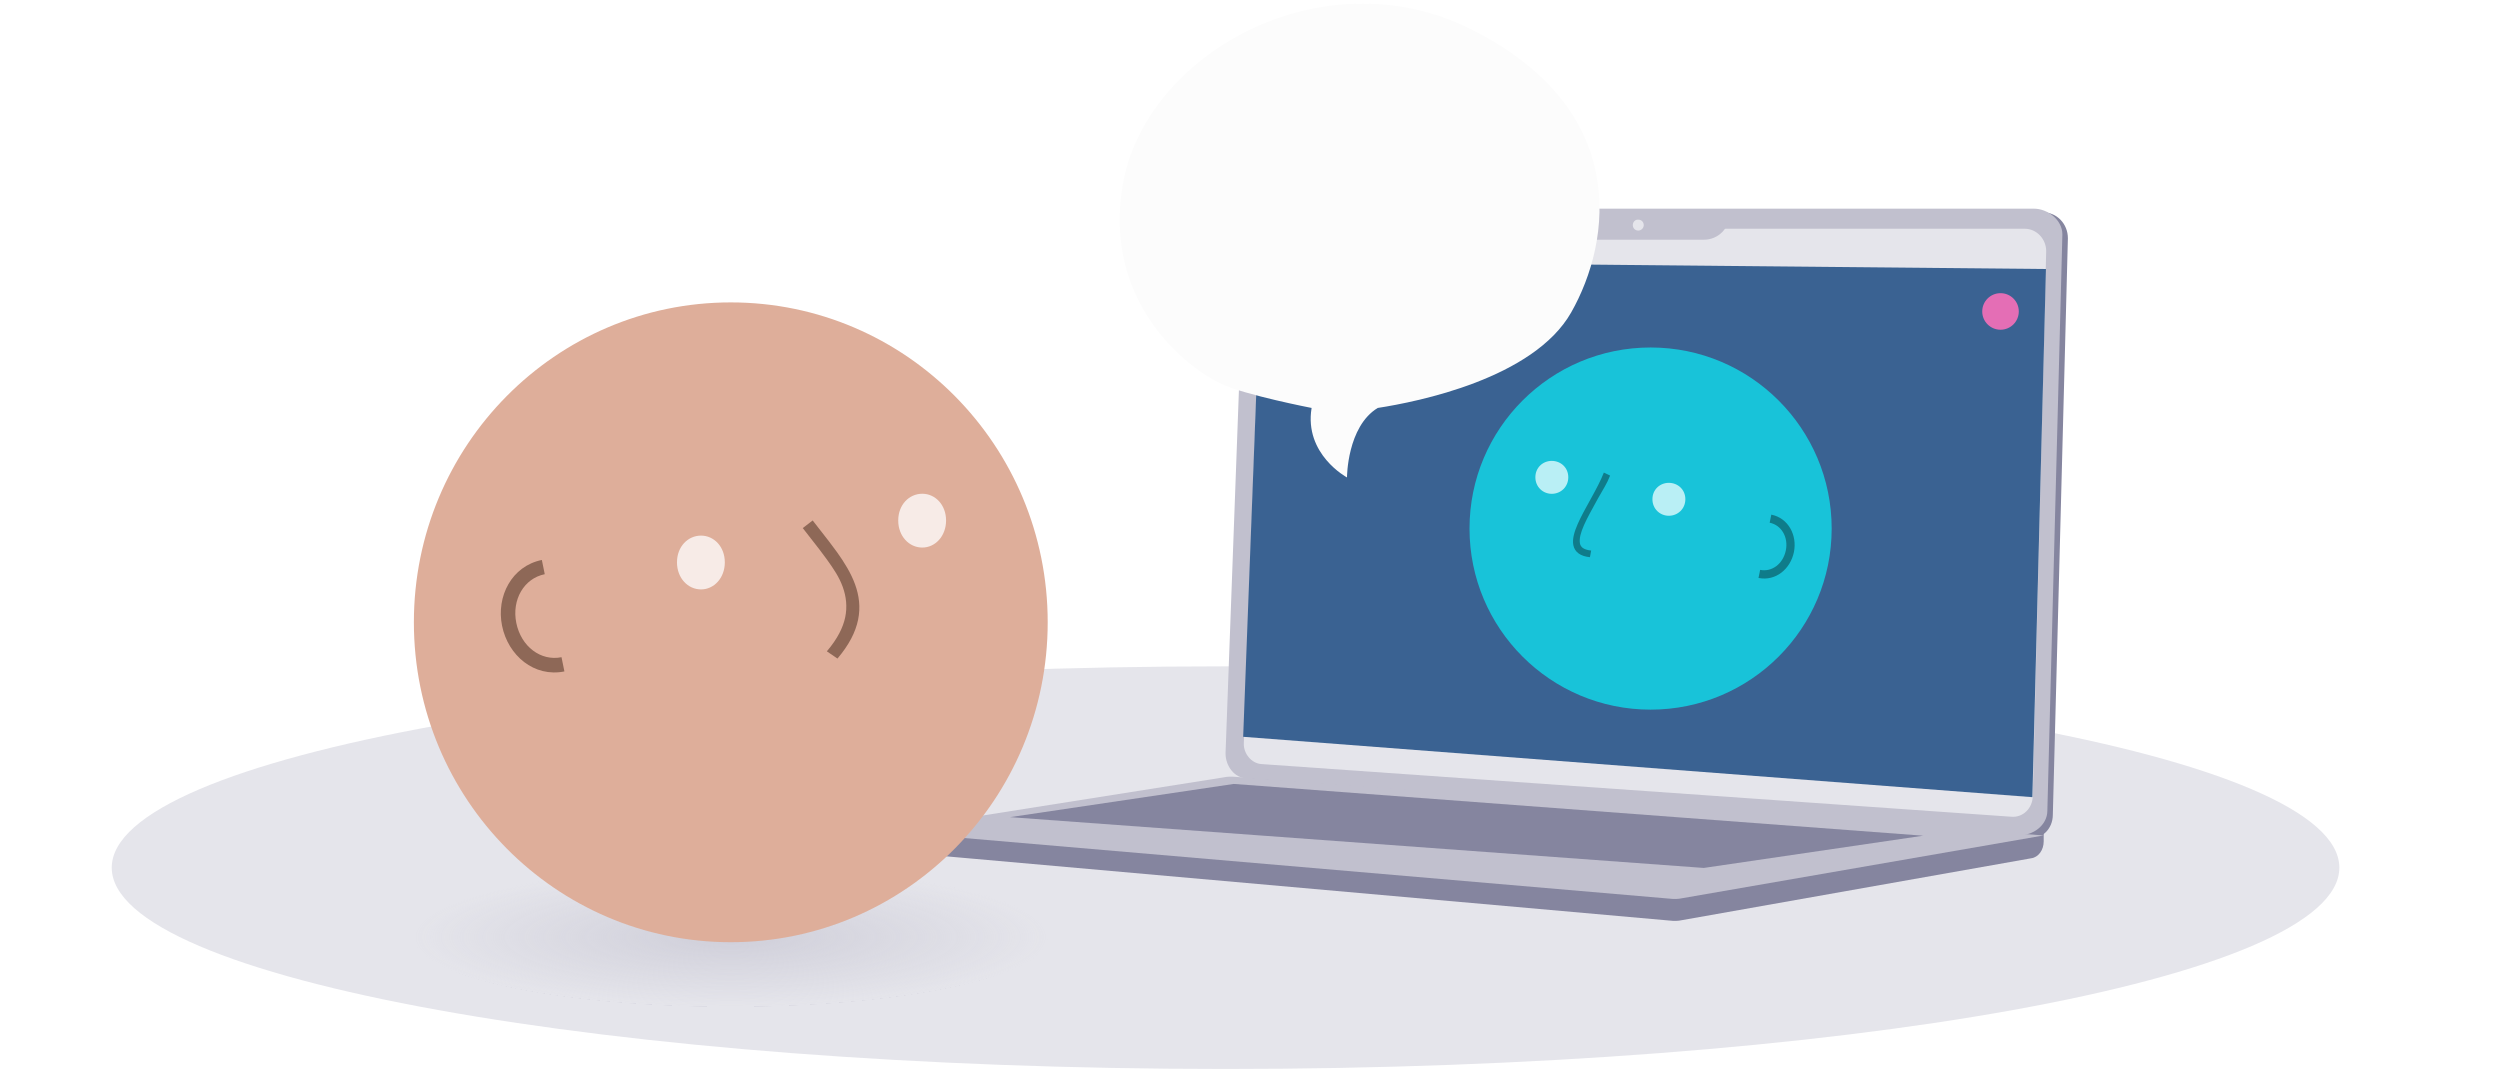 <svg width="352" height="151" viewBox="0 0 352 151" fill="none" xmlns="http://www.w3.org/2000/svg">
<g clip-path="url(#clip0_2465_24386)">
<path d="M329.379 122.166C329.379 137.82 259.167 150.51 172.556 150.51C85.945 150.51 15.733 137.82 15.733 122.166C15.733 106.512 85.945 93.822 172.556 93.822C259.167 93.822 329.379 106.512 329.379 122.166Z" fill="#E5E5EB"/>
<ellipse opacity="0.6" cx="102.896" cy="131.952" rx="44.622" ry="9.786" fill="url(#paint0_radial_2465_24386)"/>
<path d="M124.471 116.774L287.753 115.006V118.466C287.753 119.69 287.008 120.71 285.993 120.846L236.861 129.55C236.252 129.686 235.71 129.686 235.101 129.618L126.366 119.962C125.283 119.894 124.471 118.874 124.471 117.65V116.774Z" fill="#85859F"/>
<path d="M176.748 110.103L285.523 118.083C287.484 118.218 289.039 116.731 289.039 114.702L291.159 33.546C291.159 31.517 289.604 29.894 287.644 29.894H179.453C177.83 29.894 176.546 31.382 176.546 33.208L173.841 106.586C173.841 108.412 175.126 110.035 176.748 110.103Z" fill="#85859F"/>
<path d="M175.463 109.589L284.254 117.569C286.215 117.704 288.267 116.189 288.267 114.16L290.383 33.004C290.383 30.975 288.33 29.38 286.369 29.38H178.168C176.545 29.38 175.261 30.867 175.261 32.694L172.556 106.072C172.556 107.898 173.841 109.521 175.463 109.589Z" fill="#C1C0CE"/>
<path d="M177.638 107.582L283.2 114.996C284.848 115.139 286.21 113.777 286.21 112.058L288.104 35.361C288.104 33.641 286.742 32.208 285.094 32.208L180.146 32.208C178.713 32.208 177.638 33.498 177.638 35.074L175.13 104.644C175.058 106.077 176.205 107.51 177.638 107.582Z" fill="#E5E5EB"/>
<path d="M177.587 36.816L288.069 37.878L286.157 112.241L175.038 103.742L177.587 36.816Z" fill="#3A6292"/>
<path d="M243.526 30.151H217.812C217.812 32.139 219.424 33.751 221.412 33.751H239.926C241.914 33.751 243.526 32.139 243.526 30.151Z" fill="#C1C0CE"/>
<path d="M229.898 31.695C229.898 32.119 230.222 32.465 230.669 32.465C231.075 32.465 231.44 32.119 231.44 31.695C231.44 31.272 231.116 30.925 230.669 30.925C230.263 30.887 229.898 31.233 229.898 31.695Z" fill="#E5E5EB"/>
<path d="M174.073 109.393L287.753 117.629L236.866 126.466C236.257 126.6 235.715 126.6 235.106 126.533L124.471 117.025L172.246 109.46C172.855 109.326 173.464 109.326 174.073 109.393Z" fill="#C1C0CE"/>
<path d="M270.782 117.667L173.713 110.378L142.213 115.054L239.89 122.206L270.782 117.667Z" fill="#85859F"/>
<g filter="url(#filter0_d_2465_24386)">
<ellipse cx="102.895" cy="87.62" rx="44.621" ry="45.042" fill="#DEAE9A"/>
<path fill-rule="evenodd" clip-rule="evenodd" d="M70.688 88.102C69.854 83.978 72.042 79.703 76.294 78.843L76.7 80.848C73.778 81.438 72.035 84.443 72.693 87.697C73.369 91.041 76.148 93.123 79.062 92.533L79.468 94.538C75.208 95.399 71.537 92.3 70.688 88.102Z" fill="#8E6857"/>
<path fill-rule="evenodd" clip-rule="evenodd" d="M114.218 75.879C113.827 75.381 113.429 74.873 113.028 74.351L114.425 73.28C114.805 73.775 115.192 74.269 115.579 74.761C116.365 75.763 117.146 76.759 117.847 77.738C118.9 79.208 119.822 80.707 120.391 82.273C120.964 83.851 121.182 85.503 120.819 87.263C120.458 89.017 119.532 90.821 117.913 92.727L116.421 91.706C117.924 89.937 118.708 88.351 119.008 86.898C119.306 85.451 119.157 84.01 118.659 82.64C118.157 81.259 117.443 80.197 116.421 78.769C115.738 77.815 114.992 76.865 114.218 75.879Z" fill="#8E6857"/>
<path d="M98.707 82.99C96.852 82.99 95.319 81.39 95.319 79.178C95.319 76.966 96.852 75.413 98.707 75.413C100.522 75.413 102.054 76.966 102.054 79.178C102.054 81.39 100.522 82.99 98.707 82.99Z" fill="#F7EBE7"/>
<path d="M129.859 77.096C128.003 77.096 126.471 75.496 126.471 73.284C126.471 71.072 128.003 69.519 129.859 69.519C131.673 69.519 133.206 71.072 133.206 73.284C133.206 75.496 131.673 77.096 129.859 77.096Z" fill="#F7EBE7"/>
</g>
<g filter="url(#filter1_d_2465_24386)">
<circle cx="25.496" cy="25.496" r="25.496" transform="matrix(-1 0 0 1 257.9 48.926)" fill="#18C3D9"/>
<path fill-rule="evenodd" clip-rule="evenodd" d="M225.019 70.143C225.702 68.906 226.241 68.151 226.703 66.961L225.823 66.54C225.384 67.668 224.722 68.9 224.037 70.142C223.962 70.277 223.887 70.413 223.812 70.548C223.205 71.644 222.599 72.74 222.161 73.734C221.913 74.294 221.713 74.836 221.595 75.34C221.478 75.842 221.435 76.334 221.53 76.781C221.627 77.241 221.866 77.638 222.276 77.933C222.675 78.218 223.206 78.386 223.861 78.455L224.037 77.518C223.468 77.459 223.098 77.321 222.863 77.152C222.639 76.991 222.512 76.785 222.457 76.521C222.398 76.244 222.416 75.819 222.517 75.383C222.619 74.95 222.797 74.462 223.032 73.927C223.454 72.972 224.185 71.651 224.795 70.548C224.87 70.414 224.944 70.278 225.019 70.143Z" fill="#0F7C8A"/>
<path d="M234.966 72.619C236.243 72.619 237.298 71.64 237.298 70.287C237.298 68.934 236.243 67.984 234.966 67.984C233.717 67.984 232.662 68.934 232.662 70.287C232.662 71.64 233.717 72.619 234.966 72.619Z" fill="#B9EFF5"/>
<path d="M218.484 69.529C219.76 69.529 220.815 68.55 220.815 67.197C220.815 65.844 219.76 64.893 218.484 64.893C217.234 64.893 216.18 65.844 216.18 67.197C216.18 68.55 217.234 69.529 218.484 69.529Z" fill="#B9EFF5"/>
<path fill-rule="evenodd" clip-rule="evenodd" d="M252.586 77.721C253.06 75.377 251.817 72.948 249.4 72.46L249.17 73.599C250.83 73.934 251.821 75.641 251.447 77.49C251.063 79.391 249.484 80.573 247.828 80.238L247.597 81.377C250.018 81.867 252.104 80.106 252.586 77.721Z" fill="#0F7C8A"/>
</g>
<g filter="url(#filter2_d_2465_24386)">
<path d="M189.657 67.224C189.657 67.224 189.657 60.076 193.982 57.438C199.63 56.57 215.92 53.292 221.215 44.005C226.958 33.914 229.621 15.307 207 4.059C186.015 -6.353 161.147 7.691 158.067 26.105C155.339 42.237 166.634 51.557 171.993 54.063C175.394 55.638 184.674 57.438 184.674 57.438C183.592 63.975 189.657 67.224 189.657 67.224Z" fill="#FCFCFC"/>
</g>
<circle cx="281.672" cy="43.852" r="2.574" fill="#E46EB5"/>
</g>
<defs>
<filter id="filter0_d_2465_24386" x="54.274" y="38.578" width="97.243" height="98.085" filterUnits="userSpaceOnUse" color-interpolation-filters="sRGB">
<feFlood flood-opacity="0" result="BackgroundImageFix"/>
<feColorMatrix in="SourceAlpha" type="matrix" values="0 0 0 0 0 0 0 0 0 0 0 0 0 0 0 0 0 0 127 0" result="hardAlpha"/>
<feOffset/>
<feGaussianBlur stdDeviation="2"/>
<feComposite in2="hardAlpha" operator="out"/>
<feColorMatrix type="matrix" values="0 0 0 0 0 0 0 0 0 0 0 0 0 0 0 0 0 0 0.08 0"/>
<feBlend mode="normal" in2="BackgroundImageFix" result="effect1_dropShadow_2465_24386"/>
<feBlend mode="normal" in="SourceGraphic" in2="effect1_dropShadow_2465_24386" result="shape"/>
</filter>
<filter id="filter1_d_2465_24386" x="202.908" y="44.926" width="58.992" height="58.992" filterUnits="userSpaceOnUse" color-interpolation-filters="sRGB">
<feFlood flood-opacity="0" result="BackgroundImageFix"/>
<feColorMatrix in="SourceAlpha" type="matrix" values="0 0 0 0 0 0 0 0 0 0 0 0 0 0 0 0 0 0 127 0" result="hardAlpha"/>
<feOffset/>
<feGaussianBlur stdDeviation="2"/>
<feComposite in2="hardAlpha" operator="out"/>
<feColorMatrix type="matrix" values="0 0 0 0 0 0 0 0 0 0 0 0 0 0 0 0 0 0 0.08 0"/>
<feBlend mode="normal" in2="BackgroundImageFix" result="effect1_dropShadow_2465_24386"/>
<feBlend mode="normal" in="SourceGraphic" in2="effect1_dropShadow_2465_24386" result="shape"/>
</filter>
<filter id="filter2_d_2465_24386" x="153.648" y="-3.49" width="75.564" height="74.714" filterUnits="userSpaceOnUse" color-interpolation-filters="sRGB">
<feFlood flood-opacity="0" result="BackgroundImageFix"/>
<feColorMatrix in="SourceAlpha" type="matrix" values="0 0 0 0 0 0 0 0 0 0 0 0 0 0 0 0 0 0 127 0" result="hardAlpha"/>
<feOffset/>
<feGaussianBlur stdDeviation="2"/>
<feComposite in2="hardAlpha" operator="out"/>
<feColorMatrix type="matrix" values="0 0 0 0 0 0 0 0 0 0 0 0 0 0 0 0 0 0 0.08 0"/>
<feBlend mode="normal" in2="BackgroundImageFix" result="effect1_dropShadow_2465_24386"/>
<feBlend mode="normal" in="SourceGraphic" in2="effect1_dropShadow_2465_24386" result="shape"/>
</filter>
<radialGradient id="paint0_radial_2465_24386" cx="0" cy="0" r="1" gradientUnits="userSpaceOnUse" gradientTransform="translate(102.896 131.936) rotate(90) scale(9.802 44.693)">
<stop stop-color="#C1C0CE"/>
<stop offset="1" stop-color="#C1C0CE" stop-opacity="0"/>
<stop offset="1" stop-color="#C1C0CE"/>
</radialGradient>
<clipPath id="clip0_2465_24386">
<rect width="352" height="150" fill="white" transform="translate(0 0.51)"/>
</clipPath>
</defs>
</svg>

